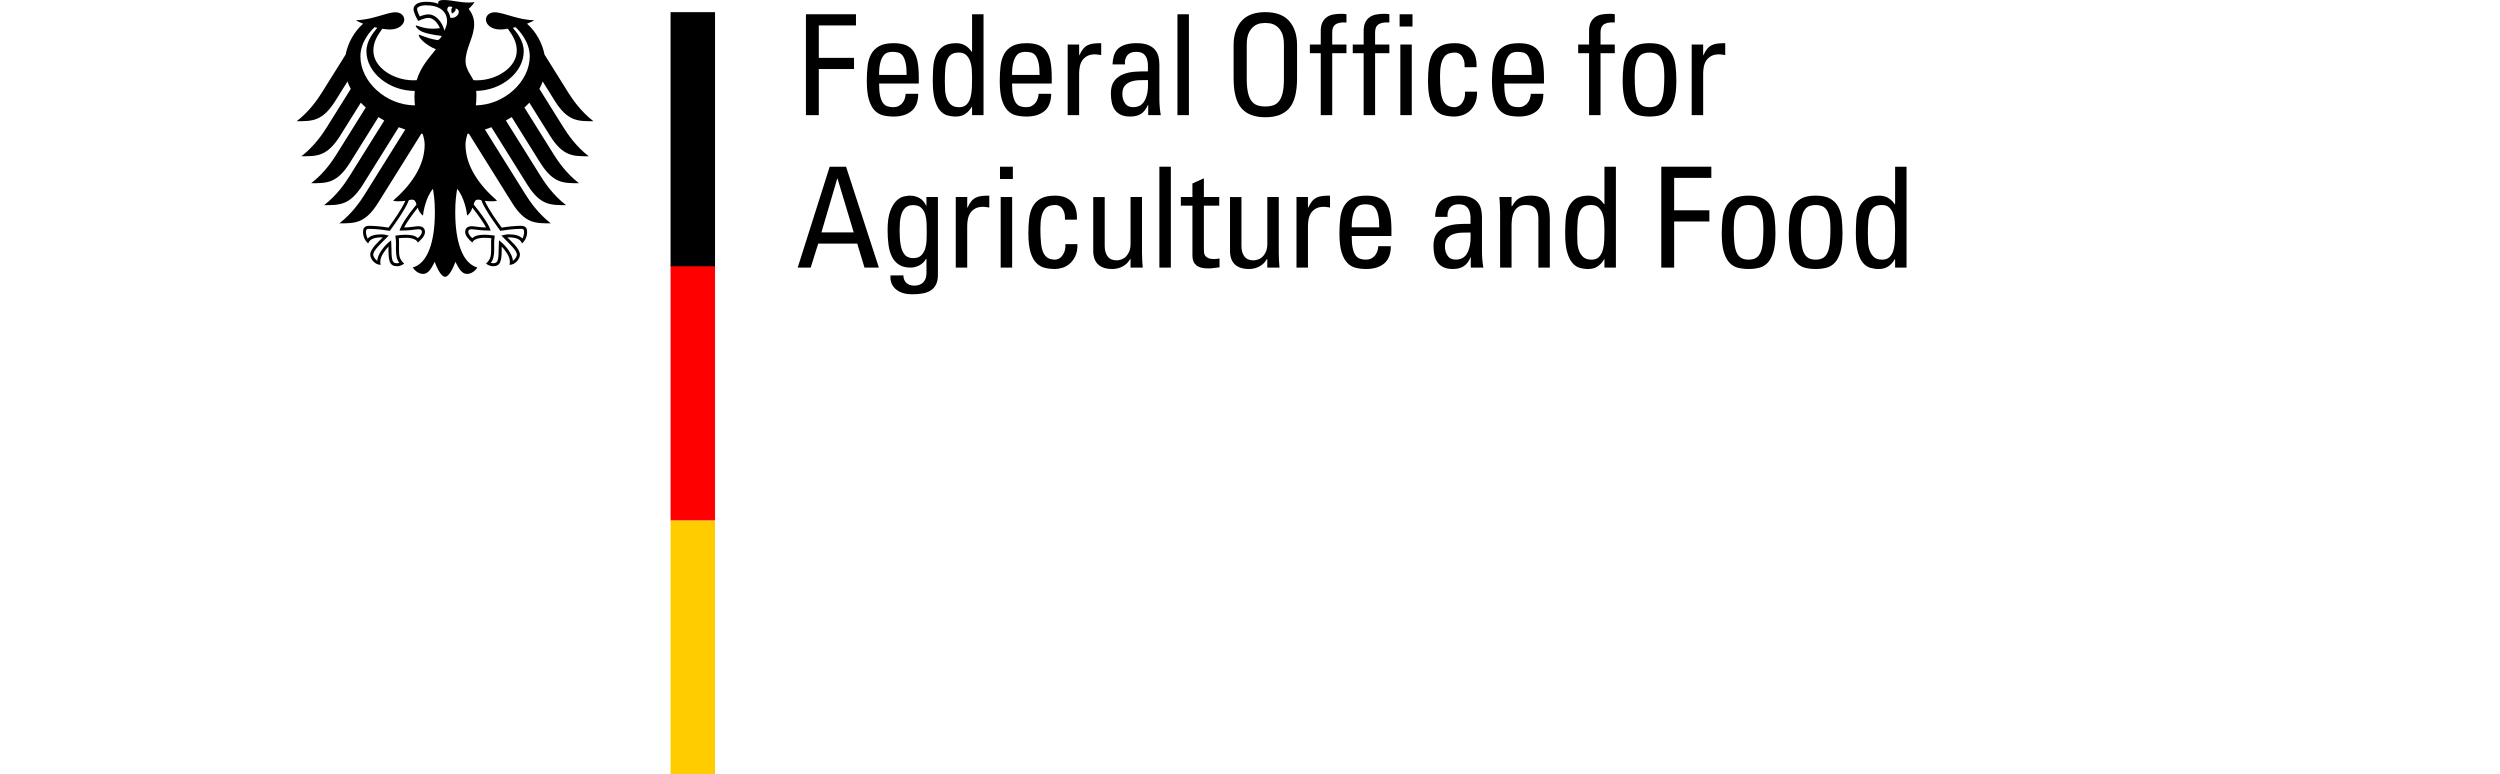 <?xml version="1.0" encoding="utf-8"?>
<!-- Generator: Adobe Illustrator 16.0.3, SVG Export Plug-In . SVG Version: 6.00 Build 0)  -->
<!DOCTYPE svg PUBLIC "-//W3C//DTD SVG 1.1//EN" "http://www.w3.org/Graphics/SVG/1.1/DTD/svg11.dtd">
<svg version="1.1" xmlns="http://www.w3.org/2000/svg" xmlns:xlink="http://www.w3.org/1999/xlink" x="0px" y="0px"
	 width="196.78px" height="60.957px" viewBox="0 0 196.78 60.957" enable-background="new 0 0 196.78 60.957" xml:space="preserve">
<g id="Logo">
	<polygon fill="#FFCC00" points="54.782,40.957 56.282,40.957 56.282,60.957 52.782,60.957 52.782,40.957 	"/>
	<polygon fill="#FF0000" points="54.782,20.856 56.282,20.856 56.282,40.957 52.782,40.957 52.782,20.856 	"/>
	<g>
		<path d="M43.674,7.948c1.023,1.619,1.825,1.592,3.035,1.592c-1.001-0.768-1.664-1.75-1.979-2.252l-1.87-2.992
			c-0.183-0.924-0.661-1.788-1.376-2.431c0.24-0.091,0.44-0.187,0.561-0.278c-1.221,0-2.431-0.62-3.097-0.62
			c-0.428,0-0.704,0.256-0.704,0.594c0.028,0.376,0.416,0.76,1.132,0.76c0.163,0,0.37-0.021,0.598-0.059
			c0.388,0.541,0.701,1.03,0.701,1.728c0,1.31-1.566,2.331-3.147,2.331c-0.089,0-0.174-0.003-0.264-0.01
			c-0.144-0.324-0.62-0.87-0.62-1.49c0-1.041,0.679-1.891,0.679-2.922c0-0.641-0.313-1.037-0.433-1.202
			c0.194-0.18,0.407-0.402,0.456-0.553c-0.113,0.048-0.246,0.055-0.442,0.055C36.147,0.198,35.53,0,34.927,0
			c-0.343,0-0.436,0.106-0.436,0.208c0,0.037,0.006,0.075,0.016,0.093c-0.128-0.051-0.249-0.083-0.392-0.11
			c-0.177-0.034-0.369-0.051-0.573-0.051c-0.732,0-0.992,0.307-0.992,0.57c0,0.223,0.175,0.629,0.374,0.938
			c0.286-0.143,0.628-0.241,0.785-0.241c0.388,0,0.734,0.37,0.917,0.809c-0.261,0.031-0.312,0.043-0.576,0.043
			c-0.712,0-1.197-0.255-1.297-0.255c-0.01,0-0.029,0.005-0.029,0.021c0,0.1,0.202,0.364,0.601,0.51
			c0.524,0.192,1.311,0.272,1.442,0.293c0,0.023-0.133,0.271-0.282,0.319c-0.032,0.01-0.056,0.011-0.093,0.004
			c-0.548-0.108-0.701-0.154-1.396-0.419c-0.021-0.008-0.034,0.005-0.034,0.028c0,0.275,0.712,0.882,1.35,1.114
			c-0.533,0.68-1.198,1.376-1.512,2.437c-0.089,0.007-0.175,0.01-0.264,0.01c-1.581,0-3.147-1.021-3.147-2.331
			c0-0.698,0.313-1.187,0.702-1.728c0.228,0.038,0.435,0.059,0.598,0.059c0.717,0,1.105-0.384,1.133-0.76
			c0-0.338-0.275-0.594-0.705-0.594c-0.666,0-1.875,0.62-3.097,0.62c0.121,0.091,0.321,0.187,0.561,0.278
			c-0.715,0.643-1.193,1.506-1.376,2.431l-1.87,2.992c-0.315,0.502-0.979,1.484-1.98,2.252c1.21,0,2.012,0.027,3.036-1.592
			l0.958-1.534c0.071,0.199,0.159,0.393,0.261,0.583l-1.907,3.051c-0.317,0.506-0.975,1.48-1.98,2.252
			c1.21,0,2.012,0.028,3.036-1.59l1.642-2.628c0.123,0.131,0.252,0.259,0.388,0.381l-2.316,3.708
			c-0.318,0.507-0.972,1.479-1.979,2.25c1.21,0,2.012,0.029,3.036-1.59l2.258-3.615c0.149,0.094,0.301,0.186,0.458,0.271
			l-2.756,4.41c-0.318,0.508-0.972,1.477-1.979,2.25c1.21,0,2.012,0.028,3.036-1.59l2.838-4.543
			c0.168,0.064,0.338,0.126,0.512,0.182l-3.207,5.133c-0.313,0.5-0.982,1.486-1.979,2.25c1.209,0,2.012,0.027,3.035-1.59
			l3.418-5.471c0.035,0.006,0.069,0.012,0.103,0.019c0.093,0.296,0.158,0.571,0.158,0.847c0,1.719-1.128,3.237-2.482,4.409
			c0.086,0.038,0.237,0.051,0.377,0.051c0.279,0,0.46-0.015,0.586-0.037c-0.314,0.713-0.987,1.634-1.328,2.11
			c-0.443-0.08-1.088-0.143-1.51-0.143c-0.442,0-0.492,0.259-0.492,0.489c0,0.401,0.188,0.721,0.406,0.898
			c0.082-0.205,0.247-0.479,1.063-0.479c0.016,0,0.044,0.002,0.082,0.005c-0.239,0.266-0.986,0.869-0.986,1.355
			c0,0.322,0.354,0.805,0.819,0.805c-0.028-0.104-0.024-0.199-0.024-0.271c0-0.395,0.349-0.855,0.644-1.177
			c-0.009,0.096-0.004,0.086-0.004,0.197c0,0.932,0.084,1.359,0.675,1.359c0.29,0,0.49-0.159,0.559-0.207
			c-0.384-0.354-0.404-0.631-0.404-1.153c0.001-0.136,0.001-0.269,0.003-0.452c0.001-0.119,0-0.277-0.02-0.392
			c0.212-0.029,0.297-0.029,0.46-0.029c0,0,0.84-0.066,1.042,0.37c0.228-0.209,0.559-0.504,0.559-0.829
			c0-0.215-0.102-0.458-0.535-0.458c-0.164,0-0.679,0.101-1.11,0.101c0.116-0.258,0.631-1.012,1.078-1.559
			c0.067,0.212,0.173,0.441,0.407,0.629c0.032-0.352,0.239-1.465,0.789-2.115c0.064,0.439,0.15,0.891,0.15,1.842
			c0,2.313-0.556,4.022-1.737,4.349c0.154,0.268,0.479,0.508,0.816,0.508c0.432,0,0.667-0.488,0.907-0.949
			c0.125,0.34,0.47,1.174,0.816,1.174s0.691-0.834,0.816-1.174c0.24,0.461,0.475,0.949,0.907,0.949c0.337,0,0.663-0.24,0.816-0.508
			c-1.181-0.326-1.738-2.035-1.738-4.349c0-0.951,0.086-1.402,0.15-1.842c0.55,0.65,0.757,1.764,0.789,2.115
			c0.234-0.188,0.34-0.417,0.408-0.629c0.446,0.547,0.962,1.301,1.078,1.559c-0.432,0-0.947-0.101-1.11-0.101
			c-0.432,0-0.534,0.243-0.534,0.458c0,0.325,0.331,0.62,0.559,0.829c0.202-0.437,1.042-0.37,1.042-0.37c0.163,0,0.248,0,0.46,0.029
			c-0.02,0.114-0.021,0.272-0.02,0.392c0.002,0.184,0.002,0.316,0.003,0.452c0,0.522-0.02,0.8-0.403,1.153
			c0.069,0.048,0.269,0.207,0.559,0.207c0.591,0,0.676-0.428,0.676-1.359c0-0.111,0.003-0.102-0.004-0.197
			c0.294,0.321,0.644,0.782,0.644,1.177c0,0.071,0.004,0.167-0.024,0.271c0.466,0,0.819-0.482,0.819-0.805
			c0-0.486-0.747-1.09-0.986-1.355c0.039-0.003,0.066-0.005,0.082-0.005c0.817,0,0.981,0.274,1.063,0.479
			c0.218-0.178,0.406-0.497,0.406-0.898c0-0.23-0.049-0.489-0.491-0.489c-0.422,0-1.067,0.063-1.511,0.143
			c-0.34-0.477-1.013-1.397-1.328-2.11c0.126,0.022,0.308,0.037,0.586,0.037c0.14,0,0.291-0.013,0.377-0.051
			c-1.354-1.172-2.482-2.69-2.482-4.409c0-0.275,0.065-0.551,0.158-0.847c0.034-0.007,0.069-0.013,0.104-0.019l3.417,5.471
			c1.023,1.617,1.826,1.59,3.035,1.59c-0.996-0.764-1.665-1.75-1.978-2.25l-3.208-5.133c0.174-0.056,0.344-0.117,0.512-0.182
			l2.838,4.543c1.023,1.618,1.825,1.59,3.036,1.59c-1.007-0.773-1.661-1.742-1.979-2.25l-2.756-4.41
			c0.157-0.086,0.31-0.178,0.458-0.271l2.259,3.615c1.024,1.619,1.825,1.59,3.035,1.59c-1.006-0.771-1.66-1.743-1.979-2.25
			l-2.316-3.708c0.136-0.122,0.266-0.25,0.388-0.381l1.642,2.628c1.023,1.618,1.825,1.59,3.036,1.59
			c-1.006-0.771-1.662-1.746-1.98-2.252l-1.907-3.051c0.103-0.19,0.19-0.384,0.261-0.583L43.674,7.948z M28.368,4.435
			c0-1.14,0.829-2.042,1.121-2.295c0.07,0.017,0.14,0.034,0.21,0.048c-0.31,0.378-0.857,1.013-0.857,1.853
			c0,1.667,1.782,3.116,3.8,3.116c-0.013,0.143-0.02,0.293-0.02,0.447c0,0.246,0.014,0.476,0.038,0.691
			C30.377,8.282,28.368,6.43,28.368,4.435z M31.459,18.108l-0.013,0.039h0.04c0.641,0,0.953-0.046,1.159-0.076
			c0.108-0.014,0.186-0.025,0.27-0.025c0.166,0,0.292,0.016,0.292,0.219c0,0.138-0.161,0.354-0.316,0.48
			c-0.236-0.223-0.563-0.267-1.043-0.267c-0.225,0-0.518,0.04-0.676,0.063l-0.025,0.003l-0.028,0.004l0.009,0.075
			c0.019,0.133,0.042,0.298,0.042,0.521l-0.003,0.202l-0.002,0.251c0,0.544,0.075,0.854,0.265,1.089
			c-0.049,0.019-0.129,0.033-0.181,0.033c-0.337,0-0.436-0.147-0.436-1.121c0-0.195-0.011-0.379-0.018-0.501l-0.009-0.181
			l-0.043,0.033c-0.502,0.383-1.019,1.066-1.05,1.578c-0.151-0.098-0.315-0.316-0.315-0.484c0-0.279,0.419-0.698,0.905-1.184
			l0.28-0.279l0.035-0.036l-0.092-0.022c-0.104-0.027-0.298-0.076-0.463-0.076c-0.545,0-0.886,0.103-1.097,0.332
			c-0.075-0.109-0.139-0.364-0.139-0.514c0-0.097,0.019-0.165,0.058-0.204c0.048-0.046,0.122-0.046,0.187-0.046h0.014
			c0.6,0,1.318,0.108,1.598,0.153l0.017,0.004l0.011-0.014c0.048-0.065,1.193-1.59,1.49-2.398c0.068-0.025,0.128-0.045,0.247-0.045
			c0.226,0,0.288,0.152,0.353,0.385C32.067,16.967,31.622,17.643,31.459,18.108z M37.634,15.713c0.12,0,0.178,0.02,0.248,0.045
			c0.297,0.809,1.442,2.333,1.49,2.398l0.011,0.014l0.017-0.004c0.28-0.045,0.998-0.153,1.598-0.153h0.013
			c0.065,0,0.139,0,0.187,0.046c0.039,0.039,0.058,0.107,0.058,0.204c0,0.149-0.063,0.404-0.139,0.514
			c-0.21-0.229-0.551-0.332-1.097-0.332c-0.165,0-0.358,0.049-0.463,0.076l-0.043,0.01l-0.049,0.013l0.315,0.315
			c0.486,0.485,0.906,0.904,0.906,1.184c0,0.168-0.164,0.387-0.315,0.484c-0.032-0.512-0.549-1.195-1.051-1.578l-0.043-0.032
			l-0.008,0.18c-0.007,0.122-0.018,0.306-0.018,0.501c0,0.974-0.099,1.121-0.436,1.121c-0.052,0-0.131-0.015-0.18-0.033
			c0.19-0.234,0.265-0.545,0.265-1.089l-0.003-0.251l-0.002-0.202c0-0.223,0.023-0.388,0.041-0.521l0.01-0.075l-0.053-0.007
			c-0.158-0.022-0.451-0.063-0.675-0.063c-0.48,0-0.807,0.044-1.043,0.267c-0.156-0.126-0.316-0.343-0.316-0.48
			c0-0.203,0.126-0.219,0.292-0.219c0.084,0,0.162,0.012,0.271,0.025c0.207,0.03,0.518,0.076,1.159,0.076h0.04l-0.012-0.039
			c-0.163-0.465-0.608-1.141-1.324-2.01C37.346,15.866,37.409,15.713,37.634,15.713z M34.983,2.413
			c-0.071-0.296-0.223-0.6-0.416-0.829c-0.176-0.208-0.467-0.454-0.858-0.454c-0.179,0-0.479,0.083-0.67,0.164
			c-0.072-0.129-0.211-0.443-0.211-0.584c0-0.145,0.246-0.292,0.714-0.292c1.032,0,1.648,0.467,1.648,1.249
			C35.191,1.941,35.082,2.191,34.983,2.413z M35.447,1.396c-0.037-0.221-0.121-0.421-0.249-0.592
			c0.006-0.202,0.089-0.395,0.415-0.236c-0.176,0.18-0.04,0.499-0.04,0.499s0.36-0.167,0.286-0.404
			C36.392,0.79,36.008,1.506,35.447,1.396z M37.455,8.295c0.027-0.224,0.043-0.455,0.043-0.691c0-0.129,0.001-0.278-0.015-0.448
			c1.993-0.028,3.741-1.464,3.741-3.115c0-0.84-0.548-1.475-0.857-1.853c0.07-0.015,0.14-0.031,0.21-0.048
			c0.292,0.254,1.121,1.156,1.121,2.295C41.697,6.416,39.716,8.254,37.455,8.295z"/>
	</g>
	<polygon points="56.282,0.957 56.282,20.957 54.782,20.957 52.782,20.957 52.782,0.957 	"/>
</g>
<g id="Name">
	<g>
		<path d="M63.437,9.063V1.122h3.938v0.88h-2.926v2.552h2.772v0.88h-2.772v3.63H63.437z"/>
		<path d="M69.196,6.578c0,0.389,0.026,0.704,0.077,0.946s0.125,0.431,0.22,0.566c0.095,0.136,0.212,0.228,0.352,0.275
			c0.14,0.048,0.297,0.072,0.473,0.072c0.154,0,0.29-0.029,0.407-0.088c0.117-0.059,0.216-0.136,0.297-0.231
			c0.081-0.095,0.143-0.208,0.187-0.336c0.044-0.128,0.069-0.262,0.077-0.401h0.99c-0.007,0.624-0.185,1.078-0.534,1.364
			c-0.348,0.286-0.815,0.429-1.402,0.429c-0.293,0-0.568-0.031-0.825-0.093c-0.257-0.063-0.48-0.192-0.671-0.391
			c-0.19-0.198-0.341-0.48-0.451-0.847c-0.11-0.366-0.165-0.858-0.165-1.474c0-0.403,0.02-0.787,0.061-1.15
			c0.04-0.363,0.132-0.678,0.275-0.946s0.354-0.48,0.632-0.638c0.279-0.157,0.66-0.236,1.144-0.236c0.396,0,0.722,0.055,0.979,0.165
			s0.458,0.277,0.605,0.5s0.25,0.504,0.308,0.841c0.059,0.337,0.088,0.737,0.088,1.199v0.473H69.196z M71.363,5.896
			c0-0.403-0.027-0.724-0.083-0.962c-0.055-0.238-0.13-0.422-0.226-0.55c-0.095-0.128-0.212-0.21-0.352-0.248
			c-0.14-0.037-0.29-0.055-0.451-0.055c-0.147,0-0.282,0.022-0.407,0.066c-0.125,0.044-0.234,0.132-0.33,0.264
			c-0.096,0.132-0.172,0.317-0.231,0.555c-0.059,0.239-0.088,0.548-0.088,0.93H71.363z"/>
		<path d="M76.514,1.122h0.902v7.942h-0.902v-0.66h-0.022c-0.154,0.257-0.332,0.449-0.534,0.578s-0.449,0.192-0.742,0.192
			c-0.22,0-0.438-0.031-0.655-0.093c-0.216-0.063-0.409-0.192-0.577-0.391c-0.169-0.198-0.305-0.48-0.407-0.847
			c-0.103-0.366-0.154-0.854-0.154-1.463c0-0.345,0.011-0.695,0.033-1.05c0.022-0.356,0.092-0.677,0.209-0.962
			c0.117-0.286,0.301-0.519,0.55-0.699c0.249-0.18,0.598-0.27,1.045-0.27c0.264,0,0.495,0.057,0.693,0.17
			c0.198,0.114,0.374,0.281,0.528,0.5h0.033V1.122z M76.514,6.061c0-0.183-0.007-0.387-0.022-0.61s-0.057-0.433-0.126-0.627
			c-0.07-0.194-0.174-0.357-0.313-0.489c-0.14-0.132-0.334-0.198-0.583-0.198c-0.242,0-0.437,0.048-0.583,0.143
			c-0.147,0.096-0.259,0.239-0.335,0.429c-0.077,0.191-0.126,0.425-0.148,0.704s-0.033,0.605-0.033,0.979
			c0,0.212,0.005,0.438,0.017,0.676c0.011,0.238,0.053,0.458,0.126,0.66s0.185,0.37,0.335,0.506s0.369,0.204,0.654,0.204
			c0.25,0,0.444-0.072,0.583-0.214c0.14-0.143,0.24-0.328,0.303-0.556c0.062-0.227,0.099-0.482,0.11-0.765
			C76.509,6.62,76.514,6.339,76.514,6.061z"/>
		<path d="M79.661,6.578c0,0.389,0.026,0.704,0.077,0.946s0.125,0.431,0.22,0.566c0.095,0.136,0.212,0.228,0.352,0.275
			c0.14,0.048,0.297,0.072,0.473,0.072c0.154,0,0.29-0.029,0.407-0.088c0.117-0.059,0.216-0.136,0.297-0.231
			c0.081-0.095,0.143-0.208,0.187-0.336c0.044-0.128,0.069-0.262,0.077-0.401h0.99c-0.007,0.624-0.185,1.078-0.534,1.364
			c-0.348,0.286-0.815,0.429-1.402,0.429c-0.293,0-0.568-0.031-0.825-0.093c-0.257-0.063-0.48-0.192-0.671-0.391
			c-0.19-0.198-0.341-0.48-0.451-0.847c-0.11-0.366-0.165-0.858-0.165-1.474c0-0.403,0.02-0.787,0.061-1.15
			c0.04-0.363,0.132-0.678,0.275-0.946s0.354-0.48,0.632-0.638c0.279-0.157,0.66-0.236,1.144-0.236c0.396,0,0.722,0.055,0.979,0.165
			s0.458,0.277,0.605,0.5s0.25,0.504,0.308,0.841c0.059,0.337,0.088,0.737,0.088,1.199v0.473H79.661z M81.828,5.896
			c0-0.403-0.027-0.724-0.083-0.962c-0.055-0.238-0.13-0.422-0.226-0.55c-0.095-0.128-0.212-0.21-0.352-0.248
			c-0.14-0.037-0.29-0.055-0.451-0.055c-0.147,0-0.282,0.022-0.407,0.066c-0.125,0.044-0.234,0.132-0.33,0.264
			c-0.096,0.132-0.172,0.317-0.231,0.555c-0.059,0.239-0.088,0.548-0.088,0.93H81.828z"/>
		<path d="M84.941,4.344h0.022c0.095-0.212,0.196-0.381,0.302-0.506c0.106-0.125,0.228-0.22,0.363-0.286
			c0.136-0.066,0.29-0.108,0.462-0.126c0.172-0.018,0.369-0.027,0.588-0.027v0.935c-0.037-0.007-0.077-0.013-0.121-0.017
			c-0.044-0.003-0.084-0.009-0.121-0.017c-0.037-0.007-0.075-0.013-0.116-0.016c-0.041-0.004-0.083-0.006-0.126-0.006
			c-0.25,0-0.455,0.044-0.616,0.132c-0.162,0.088-0.29,0.202-0.385,0.341s-0.161,0.301-0.198,0.484
			c-0.037,0.184-0.055,0.367-0.055,0.55v3.278H84.04V3.508h0.902V4.344z"/>
		<path d="M90.377,8.26h-0.022c-0.139,0.323-0.319,0.556-0.539,0.699c-0.22,0.143-0.506,0.214-0.858,0.214
			c-0.293,0-0.537-0.046-0.731-0.137c-0.194-0.092-0.35-0.218-0.467-0.38c-0.118-0.161-0.2-0.354-0.248-0.577
			c-0.048-0.224-0.072-0.468-0.072-0.731c0-0.418,0.092-0.746,0.275-0.985c0.183-0.238,0.418-0.412,0.704-0.522
			c0.286-0.11,0.602-0.176,0.946-0.198c0.344-0.022,0.674-0.029,0.99-0.022c0.007-0.183,0.007-0.367,0-0.55
			c-0.007-0.183-0.04-0.348-0.099-0.495c-0.059-0.147-0.152-0.266-0.28-0.358c-0.128-0.091-0.313-0.137-0.556-0.137
			c-0.308,0-0.537,0.092-0.688,0.275c-0.15,0.184-0.211,0.422-0.181,0.715h-0.979c0.022-0.623,0.192-1.058,0.511-1.303
			c0.319-0.246,0.775-0.369,1.37-0.369c0.359,0,0.654,0.044,0.885,0.132c0.231,0.088,0.415,0.208,0.55,0.358
			s0.231,0.326,0.286,0.528c0.055,0.202,0.083,0.42,0.083,0.654v2.673c0,0.22,0.009,0.442,0.027,0.666
			c0.018,0.224,0.045,0.442,0.083,0.654h-0.99V8.26z M90.355,6.302c-0.213,0-0.438,0.004-0.676,0.011s-0.457,0.044-0.655,0.11
			c-0.198,0.066-0.361,0.174-0.489,0.325c-0.128,0.15-0.192,0.372-0.192,0.666c0,0.271,0.069,0.51,0.209,0.715
			c0.139,0.206,0.359,0.308,0.66,0.308c0.139,0,0.281-0.027,0.424-0.083s0.271-0.16,0.385-0.313s0.204-0.37,0.27-0.649
			S90.377,6.75,90.355,6.302z"/>
		<path d="M93.581,9.063h-0.902V1.122h0.902V9.063z"/>
		<path d="M99.597,9.229c-0.843,0-1.47-0.236-1.881-0.709S97.1,7.259,97.1,6.16V3.552c0-0.792,0.205-1.422,0.616-1.892
			s1.038-0.704,1.881-0.704s1.47,0.235,1.881,0.704s0.616,1.1,0.616,1.892V6.16c0,1.1-0.205,1.886-0.616,2.359
			S100.44,9.229,99.597,9.229z M99.597,8.381c0.242,0,0.452-0.031,0.632-0.093s0.332-0.176,0.457-0.341s0.219-0.388,0.281-0.671
			c0.062-0.282,0.093-0.64,0.093-1.072V3.52c0-0.418-0.061-0.743-0.181-0.974c-0.121-0.231-0.265-0.401-0.43-0.511
			c-0.165-0.11-0.328-0.176-0.49-0.198c-0.16-0.022-0.281-0.033-0.362-0.033s-0.202,0.011-0.362,0.033
			c-0.162,0.022-0.325,0.088-0.49,0.198c-0.165,0.11-0.309,0.28-0.429,0.511c-0.121,0.231-0.182,0.556-0.182,0.974v2.684
			c0,0.433,0.031,0.79,0.093,1.072c0.063,0.283,0.156,0.506,0.281,0.671s0.276,0.279,0.457,0.341
			C99.145,8.351,99.355,8.381,99.597,8.381z"/>
		<path d="M103.959,3.508V2.431c0-0.279,0.047-0.506,0.139-0.682c0.091-0.176,0.21-0.313,0.357-0.413
			c0.146-0.099,0.316-0.165,0.511-0.198c0.194-0.033,0.391-0.05,0.589-0.05c0.096,0,0.174,0.002,0.236,0.005
			c0.063,0.004,0.127,0.013,0.192,0.028v0.649c-0.242-0.015-0.437-0.003-0.583,0.033s-0.26,0.093-0.341,0.17
			c-0.081,0.077-0.134,0.167-0.159,0.27c-0.026,0.103-0.039,0.209-0.039,0.319v0.946h1.122V4.19h-1.122v4.873h-0.902V4.19h-0.857
			V3.508H103.959z"/>
		<path d="M107.336,3.508V2.431c0-0.279,0.045-0.506,0.137-0.682c0.092-0.176,0.211-0.313,0.357-0.413s0.317-0.165,0.512-0.198
			c0.194-0.033,0.391-0.05,0.588-0.05c0.096,0,0.175,0.002,0.237,0.005c0.062,0.004,0.126,0.013,0.192,0.028v0.649
			c-0.242-0.015-0.437-0.003-0.583,0.033c-0.147,0.037-0.261,0.093-0.341,0.17c-0.081,0.077-0.134,0.167-0.16,0.27
			c-0.025,0.103-0.038,0.209-0.038,0.319v0.946h1.122V4.19h-1.122v4.873h-0.901V4.19h-0.858V3.508H107.336z"/>
		<path d="M110.167,1.122h1.013v0.968h-1.013V1.122z M111.124,9.063h-0.901V3.508h0.901V9.063z"/>
		<path d="M115.284,5.291c0.008-0.227-0.012-0.416-0.06-0.566s-0.11-0.27-0.187-0.357c-0.078-0.088-0.162-0.149-0.254-0.182
			c-0.092-0.033-0.182-0.05-0.27-0.05c-0.176,0-0.336,0.026-0.479,0.077s-0.266,0.145-0.368,0.281s-0.182,0.323-0.237,0.561
			c-0.055,0.238-0.082,0.548-0.082,0.929c0,0.455,0.017,0.838,0.05,1.149c0.032,0.312,0.093,0.563,0.182,0.754
			c0.088,0.19,0.207,0.33,0.357,0.418c0.149,0.088,0.343,0.132,0.577,0.132c0.051,0,0.125-0.017,0.221-0.049
			c0.095-0.033,0.187-0.095,0.274-0.187s0.163-0.216,0.226-0.374s0.09-0.361,0.082-0.611h0.946c0.007,0.389-0.052,0.709-0.176,0.962
			c-0.125,0.253-0.276,0.453-0.456,0.6c-0.18,0.147-0.373,0.25-0.578,0.308s-0.385,0.088-0.539,0.088
			c-0.293,0-0.568-0.031-0.824-0.093c-0.258-0.063-0.48-0.192-0.672-0.391c-0.19-0.198-0.341-0.48-0.451-0.847
			c-0.109-0.366-0.164-0.858-0.164-1.474c0-0.403,0.02-0.787,0.061-1.15c0.039-0.363,0.131-0.678,0.274-0.946
			s0.354-0.48,0.633-0.638c0.278-0.157,0.659-0.236,1.144-0.236c0.558,0,0.988,0.16,1.293,0.479s0.441,0.791,0.412,1.414H115.284z"
			/>
		<path d="M118.401,6.578c0,0.389,0.026,0.704,0.078,0.946c0.051,0.242,0.124,0.431,0.22,0.566c0.095,0.136,0.212,0.228,0.352,0.275
			c0.14,0.048,0.298,0.072,0.474,0.072c0.154,0,0.289-0.029,0.406-0.088s0.217-0.136,0.297-0.231
			c0.081-0.095,0.144-0.208,0.188-0.336c0.044-0.128,0.069-0.262,0.077-0.401h0.989c-0.007,0.624-0.185,1.078-0.533,1.364
			c-0.348,0.286-0.815,0.429-1.402,0.429c-0.293,0-0.568-0.031-0.824-0.093c-0.258-0.063-0.48-0.192-0.672-0.391
			c-0.19-0.198-0.341-0.48-0.451-0.847c-0.109-0.366-0.164-0.858-0.164-1.474c0-0.403,0.02-0.787,0.061-1.15
			c0.039-0.363,0.131-0.678,0.274-0.946s0.354-0.48,0.632-0.638c0.279-0.157,0.66-0.236,1.145-0.236
			c0.396,0,0.723,0.055,0.979,0.165c0.258,0.11,0.459,0.277,0.605,0.5s0.25,0.504,0.309,0.841c0.059,0.337,0.088,0.737,0.088,1.199
			v0.473H118.401z M120.569,5.896c0-0.403-0.027-0.724-0.083-0.962c-0.055-0.238-0.13-0.422-0.226-0.55
			c-0.096-0.128-0.213-0.21-0.352-0.248c-0.14-0.037-0.29-0.055-0.451-0.055c-0.146,0-0.282,0.022-0.407,0.066
			c-0.124,0.044-0.234,0.132-0.329,0.264c-0.096,0.132-0.173,0.317-0.232,0.555c-0.059,0.239-0.088,0.548-0.088,0.93H120.569z"/>
		<path d="M125.079,3.508V2.431c0-0.279,0.046-0.506,0.138-0.682c0.091-0.176,0.21-0.313,0.357-0.413
			c0.146-0.099,0.317-0.165,0.511-0.198c0.195-0.033,0.391-0.05,0.589-0.05c0.096,0,0.175,0.002,0.237,0.005
			c0.062,0.004,0.126,0.013,0.191,0.028v0.649c-0.242-0.015-0.436-0.003-0.582,0.033c-0.147,0.037-0.261,0.093-0.342,0.17
			c-0.08,0.077-0.133,0.167-0.159,0.27c-0.026,0.103-0.038,0.209-0.038,0.319v0.946h1.121V4.19h-1.121v4.873h-0.902V4.19h-0.857
			V3.508H125.079z"/>
		<path d="M129.836,9.173c-0.294,0-0.568-0.031-0.826-0.093c-0.256-0.063-0.479-0.192-0.67-0.391
			c-0.191-0.198-0.342-0.48-0.451-0.847c-0.11-0.366-0.165-0.858-0.165-1.474c0-0.403,0.021-0.787,0.061-1.15
			c0.04-0.363,0.132-0.678,0.274-0.946c0.144-0.268,0.354-0.48,0.633-0.638c0.279-0.157,0.66-0.236,1.145-0.236
			c0.483,0,0.865,0.079,1.144,0.236c0.278,0.158,0.489,0.371,0.632,0.638c0.144,0.268,0.235,0.583,0.275,0.946
			c0.041,0.363,0.061,0.747,0.061,1.15c0,0.616-0.055,1.107-0.165,1.474c-0.11,0.367-0.261,0.649-0.45,0.847
			c-0.191,0.198-0.415,0.328-0.672,0.391C130.405,9.142,130.129,9.173,129.836,9.173z M129.836,8.437
			c0.234,0,0.427-0.044,0.577-0.132c0.149-0.088,0.27-0.228,0.357-0.418c0.088-0.191,0.148-0.442,0.182-0.754
			c0.032-0.312,0.05-0.694,0.05-1.149c0-0.381-0.027-0.691-0.083-0.929s-0.134-0.425-0.236-0.561s-0.226-0.229-0.368-0.281
			c-0.144-0.051-0.303-0.077-0.479-0.077s-0.336,0.026-0.479,0.077c-0.144,0.051-0.267,0.145-0.369,0.281s-0.182,0.323-0.236,0.561
			s-0.082,0.548-0.082,0.929c0,0.455,0.016,0.838,0.049,1.149c0.033,0.312,0.094,0.563,0.182,0.754
			c0.088,0.19,0.207,0.33,0.357,0.418C129.409,8.393,129.601,8.437,129.836,8.437z"/>
		<path d="M134.059,4.344h0.021c0.096-0.212,0.197-0.381,0.303-0.506c0.106-0.125,0.228-0.22,0.363-0.286
			c0.136-0.066,0.289-0.108,0.462-0.126c0.173-0.018,0.368-0.027,0.589-0.027v0.935c-0.037-0.007-0.077-0.013-0.121-0.017
			c-0.045-0.003-0.084-0.009-0.121-0.017c-0.037-0.007-0.075-0.013-0.115-0.016c-0.041-0.004-0.083-0.006-0.127-0.006
			c-0.25,0-0.455,0.044-0.615,0.132c-0.162,0.088-0.291,0.202-0.386,0.341s-0.161,0.301-0.198,0.484
			c-0.037,0.184-0.055,0.367-0.055,0.55v3.278h-0.902V3.508h0.902V4.344z"/>
		<path d="M65.307,13.122h1.287l2.585,7.942h-1.133l-0.572-1.892h-3.069l-0.594,1.892h-1.023L65.307,13.122z M65.922,14.057H65.9
			l-1.243,4.235h2.541L65.922,14.057z"/>
		<path d="M72.923,15.508h0.902v6.116c0,0.308-0.049,0.563-0.148,0.765c-0.099,0.202-0.238,0.359-0.418,0.473
			s-0.394,0.193-0.644,0.237s-0.528,0.066-0.836,0.066c-0.235,0-0.457-0.029-0.666-0.088c-0.209-0.059-0.392-0.149-0.55-0.27
			c-0.158-0.121-0.281-0.275-0.369-0.462c-0.088-0.187-0.121-0.409-0.099-0.666h1.012c0.007,0.256,0.088,0.455,0.242,0.594
			c0.154,0.139,0.356,0.209,0.605,0.209c0.315,0,0.555-0.088,0.72-0.264c0.165-0.176,0.248-0.407,0.248-0.693v-1.155H72.89
			c-0.117,0.22-0.29,0.39-0.517,0.511c-0.228,0.121-0.462,0.182-0.704,0.182c-0.374,0-0.679-0.077-0.913-0.231
			c-0.235-0.154-0.418-0.363-0.55-0.627c-0.132-0.264-0.222-0.576-0.27-0.935c-0.048-0.359-0.072-0.744-0.072-1.155
			c0-0.638,0.07-1.138,0.209-1.501c0.139-0.363,0.303-0.634,0.49-0.814c0.187-0.179,0.379-0.292,0.577-0.335
			c0.198-0.044,0.352-0.066,0.462-0.066c0.293,0,0.552,0.064,0.775,0.192c0.224,0.128,0.397,0.329,0.522,0.6h0.022V15.508z
			 M72.945,18.258c0-0.205-0.004-0.431-0.011-0.676c-0.008-0.246-0.042-0.475-0.104-0.688c-0.063-0.213-0.167-0.391-0.314-0.534
			c-0.146-0.143-0.363-0.214-0.649-0.214c-0.257,0-0.457,0.068-0.599,0.204c-0.143,0.136-0.248,0.304-0.314,0.506
			c-0.066,0.202-0.106,0.417-0.121,0.644c-0.015,0.228-0.022,0.433-0.022,0.616c0,0.448,0.023,0.813,0.071,1.095
			s0.119,0.506,0.214,0.671s0.209,0.279,0.341,0.341c0.132,0.062,0.282,0.093,0.451,0.093c0.271,0,0.479-0.071,0.622-0.214
			s0.248-0.319,0.313-0.528s0.103-0.433,0.11-0.671C72.941,18.664,72.945,18.449,72.945,18.258z"/>
		<path d="M76.132,16.344h0.022c0.095-0.212,0.196-0.381,0.302-0.506c0.106-0.125,0.228-0.22,0.363-0.286
			c0.136-0.066,0.29-0.108,0.462-0.126c0.172-0.018,0.369-0.027,0.588-0.027v0.935c-0.037-0.007-0.077-0.013-0.121-0.017
			c-0.044-0.003-0.084-0.009-0.121-0.017c-0.037-0.007-0.075-0.013-0.116-0.016c-0.041-0.004-0.083-0.006-0.126-0.006
			c-0.25,0-0.455,0.044-0.616,0.132c-0.162,0.088-0.29,0.202-0.385,0.341s-0.161,0.301-0.198,0.484
			c-0.037,0.184-0.055,0.367-0.055,0.55v3.278H75.23v-5.555h0.902V16.344z"/>
		<path d="M78.711,13.122h1.012v0.968h-1.012V13.122z M79.668,21.063h-0.902v-5.555h0.902V21.063z"/>
		<path d="M83.828,17.291c0.007-0.227-0.013-0.416-0.06-0.566c-0.048-0.15-0.11-0.27-0.187-0.357
			c-0.077-0.088-0.162-0.149-0.253-0.182c-0.092-0.033-0.181-0.05-0.27-0.05c-0.176,0-0.335,0.026-0.479,0.077
			c-0.143,0.051-0.266,0.145-0.368,0.281c-0.103,0.136-0.182,0.323-0.237,0.561c-0.055,0.238-0.083,0.548-0.083,0.929
			c0,0.455,0.017,0.838,0.05,1.149c0.033,0.312,0.093,0.563,0.182,0.754c0.088,0.19,0.207,0.33,0.357,0.418
			c0.15,0.088,0.343,0.132,0.577,0.132c0.051,0,0.125-0.017,0.22-0.049c0.095-0.033,0.187-0.095,0.275-0.187
			s0.163-0.216,0.226-0.374c0.062-0.158,0.09-0.361,0.083-0.611h0.946c0.007,0.389-0.051,0.709-0.176,0.962
			c-0.125,0.253-0.277,0.453-0.457,0.6c-0.18,0.147-0.372,0.25-0.578,0.308c-0.205,0.059-0.385,0.088-0.539,0.088
			c-0.293,0-0.568-0.031-0.825-0.093c-0.257-0.063-0.48-0.192-0.671-0.391c-0.191-0.198-0.341-0.48-0.451-0.847
			c-0.11-0.366-0.165-0.858-0.165-1.474c0-0.403,0.02-0.787,0.061-1.15c0.04-0.363,0.132-0.678,0.275-0.946s0.354-0.48,0.633-0.638
			c0.278-0.157,0.66-0.236,1.144-0.236c0.558,0,0.988,0.16,1.292,0.479c0.305,0.319,0.442,0.791,0.413,1.414H83.828z"/>
		<path d="M88.987,15.508h0.902v4.4c0,0.19,0.005,0.383,0.017,0.577c0.011,0.194,0.023,0.387,0.039,0.578h-0.957v-0.671h-0.033
			c-0.147,0.257-0.345,0.451-0.594,0.583c-0.249,0.132-0.521,0.198-0.814,0.198c-0.484,0-0.854-0.119-1.111-0.357
			s-0.385-0.596-0.385-1.072v-4.235h0.902v3.859c0,0.338,0.077,0.61,0.231,0.815c0.154,0.206,0.392,0.309,0.715,0.309
			c0.117,0,0.242-0.024,0.374-0.072c0.132-0.048,0.25-0.123,0.352-0.226s0.189-0.235,0.259-0.397
			c0.069-0.162,0.104-0.36,0.104-0.595V15.508z"/>
		<path d="M92.159,21.063h-0.902v-7.942h0.902V21.063z"/>
		<path d="M93.858,15.508v-1.067l0.902-0.407v1.474h1.209v0.682H94.76v3.399c0,0.088,0.003,0.18,0.011,0.275
			c0.007,0.096,0.036,0.182,0.088,0.259s0.134,0.141,0.247,0.192s0.273,0.077,0.479,0.077c0.037,0,0.088-0.004,0.154-0.011
			s0.15-0.018,0.253-0.033v0.693c-0.146,0.015-0.296,0.033-0.445,0.055c-0.15,0.022-0.299,0.033-0.446,0.033
			c-0.432,0-0.747-0.084-0.945-0.253c-0.198-0.168-0.297-0.414-0.297-0.737V16.19h-0.913v-0.682H93.858z"/>
		<path d="M99.752,15.508h0.902v4.4c0,0.19,0.006,0.383,0.017,0.577c0.011,0.194,0.023,0.387,0.038,0.578h-0.957v-0.671h-0.033
			c-0.146,0.257-0.344,0.451-0.594,0.583c-0.249,0.132-0.521,0.198-0.814,0.198c-0.483,0-0.854-0.119-1.11-0.357
			s-0.385-0.596-0.385-1.072v-4.235h0.901v3.859c0,0.338,0.078,0.61,0.231,0.815c0.153,0.206,0.392,0.309,0.715,0.309
			c0.117,0,0.242-0.024,0.374-0.072c0.133-0.048,0.25-0.123,0.352-0.226c0.104-0.103,0.189-0.235,0.26-0.397
			c0.068-0.162,0.104-0.36,0.104-0.595V15.508z"/>
		<path d="M102.952,16.344h0.021c0.096-0.212,0.196-0.381,0.303-0.506c0.105-0.125,0.227-0.22,0.363-0.286
			c0.135-0.066,0.289-0.108,0.461-0.126c0.173-0.018,0.369-0.027,0.589-0.027v0.935c-0.036-0.007-0.077-0.013-0.12-0.017
			c-0.045-0.003-0.085-0.009-0.121-0.017c-0.037-0.007-0.076-0.013-0.116-0.016c-0.04-0.004-0.083-0.006-0.126-0.006
			c-0.25,0-0.455,0.044-0.616,0.132c-0.161,0.088-0.29,0.202-0.386,0.341c-0.095,0.139-0.16,0.301-0.197,0.484
			c-0.037,0.184-0.055,0.367-0.055,0.55v3.278h-0.902v-5.555h0.902V16.344z"/>
		<path d="M106.397,18.578c0,0.389,0.025,0.704,0.076,0.946c0.052,0.242,0.125,0.431,0.221,0.566
			c0.096,0.136,0.213,0.228,0.352,0.275c0.14,0.048,0.297,0.072,0.473,0.072c0.154,0,0.29-0.029,0.408-0.088
			c0.117-0.059,0.215-0.136,0.297-0.231c0.08-0.095,0.143-0.208,0.187-0.336c0.044-0.128,0.069-0.262,0.077-0.401h0.99
			c-0.008,0.624-0.186,1.078-0.534,1.364c-0.349,0.286-0.815,0.429-1.402,0.429c-0.294,0-0.568-0.031-0.825-0.093
			c-0.256-0.063-0.48-0.192-0.671-0.391c-0.19-0.198-0.341-0.48-0.45-0.847c-0.111-0.366-0.166-0.858-0.166-1.474
			c0-0.403,0.021-0.787,0.061-1.15c0.041-0.363,0.133-0.678,0.275-0.946s0.354-0.48,0.633-0.638c0.278-0.157,0.66-0.236,1.144-0.236
			c0.396,0,0.722,0.055,0.979,0.165c0.256,0.11,0.458,0.277,0.604,0.5s0.249,0.504,0.308,0.841c0.059,0.337,0.088,0.737,0.088,1.199
			v0.473H106.397z M108.563,17.896c0-0.403-0.027-0.724-0.082-0.962s-0.131-0.422-0.226-0.55c-0.095-0.128-0.212-0.21-0.352-0.248
			c-0.14-0.037-0.29-0.055-0.451-0.055c-0.147,0-0.282,0.022-0.407,0.066s-0.234,0.132-0.33,0.264
			c-0.096,0.132-0.172,0.317-0.23,0.555c-0.059,0.239-0.088,0.548-0.088,0.93H108.563z"/>
		<path d="M115.768,20.26h-0.021c-0.14,0.323-0.319,0.556-0.539,0.699c-0.221,0.143-0.506,0.214-0.858,0.214
			c-0.294,0-0.537-0.046-0.731-0.137c-0.194-0.092-0.35-0.218-0.467-0.38c-0.118-0.161-0.201-0.354-0.248-0.577
			c-0.048-0.224-0.072-0.468-0.072-0.731c0-0.418,0.092-0.746,0.275-0.985c0.184-0.238,0.418-0.412,0.704-0.522
			c0.286-0.11,0.602-0.176,0.946-0.198c0.344-0.022,0.674-0.029,0.99-0.022c0.007-0.183,0.007-0.367,0-0.55
			c-0.008-0.183-0.041-0.348-0.1-0.495c-0.059-0.147-0.152-0.266-0.28-0.358c-0.128-0.091-0.313-0.137-0.556-0.137
			c-0.308,0-0.537,0.092-0.688,0.275c-0.15,0.184-0.211,0.422-0.182,0.715h-0.979c0.021-0.623,0.192-1.058,0.512-1.303
			c0.318-0.246,0.775-0.369,1.369-0.369c0.359,0,0.654,0.044,0.885,0.132c0.232,0.088,0.415,0.208,0.551,0.358
			s0.23,0.326,0.286,0.528c0.055,0.202,0.083,0.42,0.083,0.654v2.673c0,0.22,0.008,0.442,0.027,0.666
			c0.018,0.224,0.045,0.442,0.082,0.654h-0.99V20.26z M115.747,18.302c-0.213,0-0.438,0.004-0.677,0.011s-0.456,0.044-0.655,0.11
			c-0.197,0.066-0.361,0.174-0.488,0.325c-0.129,0.15-0.193,0.372-0.193,0.666c0,0.271,0.07,0.51,0.209,0.715
			c0.14,0.206,0.359,0.308,0.66,0.308c0.139,0,0.281-0.027,0.424-0.083s0.271-0.16,0.385-0.313s0.203-0.37,0.27-0.649
			S115.768,18.75,115.747,18.302z"/>
		<path d="M121.09,21.063v-3.85c0-0.146-0.016-0.286-0.044-0.418c-0.03-0.132-0.081-0.248-0.154-0.346
			c-0.073-0.099-0.175-0.176-0.302-0.231c-0.129-0.055-0.289-0.083-0.479-0.083c-0.25,0-0.448,0.05-0.595,0.149
			c-0.146,0.099-0.261,0.227-0.341,0.385c-0.081,0.158-0.134,0.334-0.16,0.528c-0.025,0.195-0.038,0.387-0.038,0.578v3.289h-0.901
			v-4.4c0-0.191-0.006-0.383-0.018-0.578c-0.01-0.194-0.023-0.387-0.038-0.578h0.957v0.715h0.044
			c0.176-0.315,0.378-0.532,0.605-0.649c0.227-0.118,0.521-0.176,0.88-0.176c0.293,0,0.537,0.042,0.731,0.126
			c0.194,0.084,0.346,0.208,0.457,0.369c0.109,0.161,0.187,0.354,0.23,0.578s0.066,0.471,0.066,0.742v3.85H121.09z"/>
		<path d="M126.288,13.122h0.902v7.942h-0.902v-0.66h-0.021c-0.154,0.257-0.332,0.449-0.534,0.578s-0.449,0.192-0.742,0.192
			c-0.22,0-0.438-0.031-0.655-0.093c-0.216-0.063-0.408-0.192-0.576-0.391c-0.17-0.198-0.305-0.48-0.408-0.847
			c-0.102-0.366-0.153-0.854-0.153-1.463c0-0.345,0.011-0.695,0.032-1.05c0.022-0.356,0.092-0.677,0.209-0.962
			c0.117-0.286,0.301-0.519,0.551-0.699c0.249-0.18,0.598-0.27,1.045-0.27c0.264,0,0.495,0.057,0.693,0.17
			c0.197,0.114,0.373,0.281,0.527,0.5h0.033V13.122z M126.288,18.061c0-0.183-0.008-0.387-0.021-0.61
			c-0.016-0.224-0.058-0.433-0.127-0.627c-0.07-0.194-0.174-0.357-0.313-0.489s-0.334-0.198-0.583-0.198
			c-0.242,0-0.437,0.048-0.583,0.143c-0.147,0.096-0.259,0.239-0.335,0.429c-0.078,0.191-0.127,0.425-0.148,0.704
			c-0.022,0.279-0.033,0.605-0.033,0.979c0,0.212,0.005,0.438,0.016,0.676c0.012,0.238,0.054,0.458,0.127,0.66
			s0.186,0.37,0.336,0.506s0.368,0.204,0.654,0.204c0.249,0,0.443-0.072,0.582-0.214c0.141-0.143,0.24-0.328,0.303-0.556
			c0.063-0.227,0.1-0.482,0.11-0.765C126.282,18.62,126.288,18.339,126.288,18.061z"/>
		<path d="M130.764,21.063v-7.942h3.938v0.88h-2.926v2.552h2.772v0.88h-2.772v3.63H130.764z"/>
		<path d="M137.635,21.173c-0.294,0-0.568-0.031-0.826-0.093c-0.256-0.063-0.479-0.192-0.67-0.391
			c-0.191-0.198-0.342-0.48-0.451-0.847c-0.11-0.366-0.165-0.858-0.165-1.474c0-0.403,0.021-0.787,0.061-1.15
			c0.04-0.363,0.132-0.678,0.274-0.946c0.144-0.268,0.354-0.48,0.633-0.638c0.279-0.157,0.66-0.236,1.145-0.236
			c0.483,0,0.865,0.079,1.144,0.236c0.278,0.158,0.489,0.371,0.632,0.638c0.144,0.268,0.235,0.583,0.275,0.946
			c0.041,0.363,0.061,0.747,0.061,1.15c0,0.616-0.055,1.107-0.165,1.474c-0.11,0.367-0.261,0.649-0.45,0.847
			c-0.191,0.198-0.415,0.328-0.672,0.391C138.204,21.142,137.928,21.173,137.635,21.173z M137.635,20.437
			c0.234,0,0.427-0.044,0.577-0.132c0.149-0.088,0.27-0.228,0.357-0.418c0.088-0.191,0.148-0.442,0.182-0.754
			c0.032-0.312,0.05-0.694,0.05-1.149c0-0.381-0.027-0.691-0.083-0.929s-0.134-0.425-0.236-0.561s-0.226-0.229-0.368-0.281
			c-0.144-0.051-0.303-0.077-0.479-0.077s-0.336,0.026-0.479,0.077c-0.144,0.051-0.267,0.145-0.369,0.281s-0.182,0.323-0.236,0.561
			s-0.082,0.548-0.082,0.929c0,0.455,0.016,0.838,0.049,1.149c0.033,0.312,0.094,0.563,0.182,0.754
			c0.088,0.19,0.207,0.33,0.357,0.418C137.208,20.393,137.4,20.437,137.635,20.437z"/>
		<path d="M142.912,21.173c-0.294,0-0.568-0.031-0.825-0.093c-0.256-0.063-0.48-0.192-0.671-0.391
			c-0.19-0.198-0.341-0.48-0.45-0.847c-0.111-0.366-0.166-0.858-0.166-1.474c0-0.403,0.021-0.787,0.061-1.15
			c0.041-0.363,0.133-0.678,0.275-0.946s0.354-0.48,0.633-0.638c0.278-0.157,0.66-0.236,1.144-0.236s0.865,0.079,1.144,0.236
			c0.279,0.158,0.49,0.371,0.633,0.638s0.234,0.583,0.275,0.946c0.04,0.363,0.061,0.747,0.061,1.15c0,0.616-0.055,1.107-0.166,1.474
			c-0.109,0.367-0.26,0.649-0.45,0.847c-0.19,0.198-0.415,0.328-0.671,0.391C143.48,21.142,143.206,21.173,142.912,21.173z
			 M142.912,20.437c0.234,0,0.427-0.044,0.577-0.132c0.15-0.088,0.27-0.228,0.357-0.418c0.088-0.191,0.148-0.442,0.182-0.754
			c0.033-0.312,0.05-0.694,0.05-1.149c0-0.381-0.027-0.691-0.083-0.929c-0.055-0.238-0.133-0.425-0.236-0.561
			c-0.103-0.136-0.225-0.229-0.368-0.281s-0.303-0.077-0.479-0.077s-0.335,0.026-0.479,0.077s-0.267,0.145-0.368,0.281
			c-0.104,0.136-0.182,0.323-0.236,0.561c-0.056,0.238-0.083,0.548-0.083,0.929c0,0.455,0.017,0.838,0.05,1.149
			c0.033,0.312,0.094,0.563,0.182,0.754c0.088,0.19,0.207,0.33,0.357,0.418C142.485,20.393,142.676,20.437,142.912,20.437z"/>
		<path d="M149.167,13.122h0.901v7.942h-0.901v-0.66h-0.022c-0.153,0.257-0.332,0.449-0.533,0.578s-0.449,0.192-0.742,0.192
			c-0.221,0-0.438-0.031-0.654-0.093c-0.217-0.063-0.409-0.192-0.578-0.391c-0.168-0.198-0.305-0.48-0.406-0.847
			c-0.104-0.366-0.154-0.854-0.154-1.463c0-0.345,0.011-0.695,0.033-1.05c0.021-0.356,0.092-0.677,0.209-0.962
			c0.117-0.286,0.301-0.519,0.55-0.699s0.598-0.27,1.045-0.27c0.264,0,0.495,0.057,0.692,0.17c0.199,0.114,0.375,0.281,0.528,0.5
			h0.033V13.122z M149.167,18.061c0-0.183-0.007-0.387-0.022-0.61c-0.014-0.224-0.057-0.433-0.126-0.627
			c-0.069-0.194-0.175-0.357-0.313-0.489c-0.14-0.132-0.334-0.198-0.583-0.198c-0.242,0-0.437,0.048-0.583,0.143
			c-0.146,0.096-0.259,0.239-0.336,0.429c-0.076,0.191-0.126,0.425-0.148,0.704c-0.021,0.279-0.033,0.605-0.033,0.979
			c0,0.212,0.006,0.438,0.018,0.676c0.01,0.238,0.053,0.458,0.126,0.66s0.185,0.37,0.335,0.506s0.369,0.204,0.654,0.204
			c0.25,0,0.444-0.072,0.584-0.214c0.139-0.143,0.24-0.328,0.303-0.556c0.062-0.227,0.099-0.482,0.109-0.765
			C149.163,18.62,149.167,18.339,149.167,18.061z"/>
	</g>
</g>
</svg>
